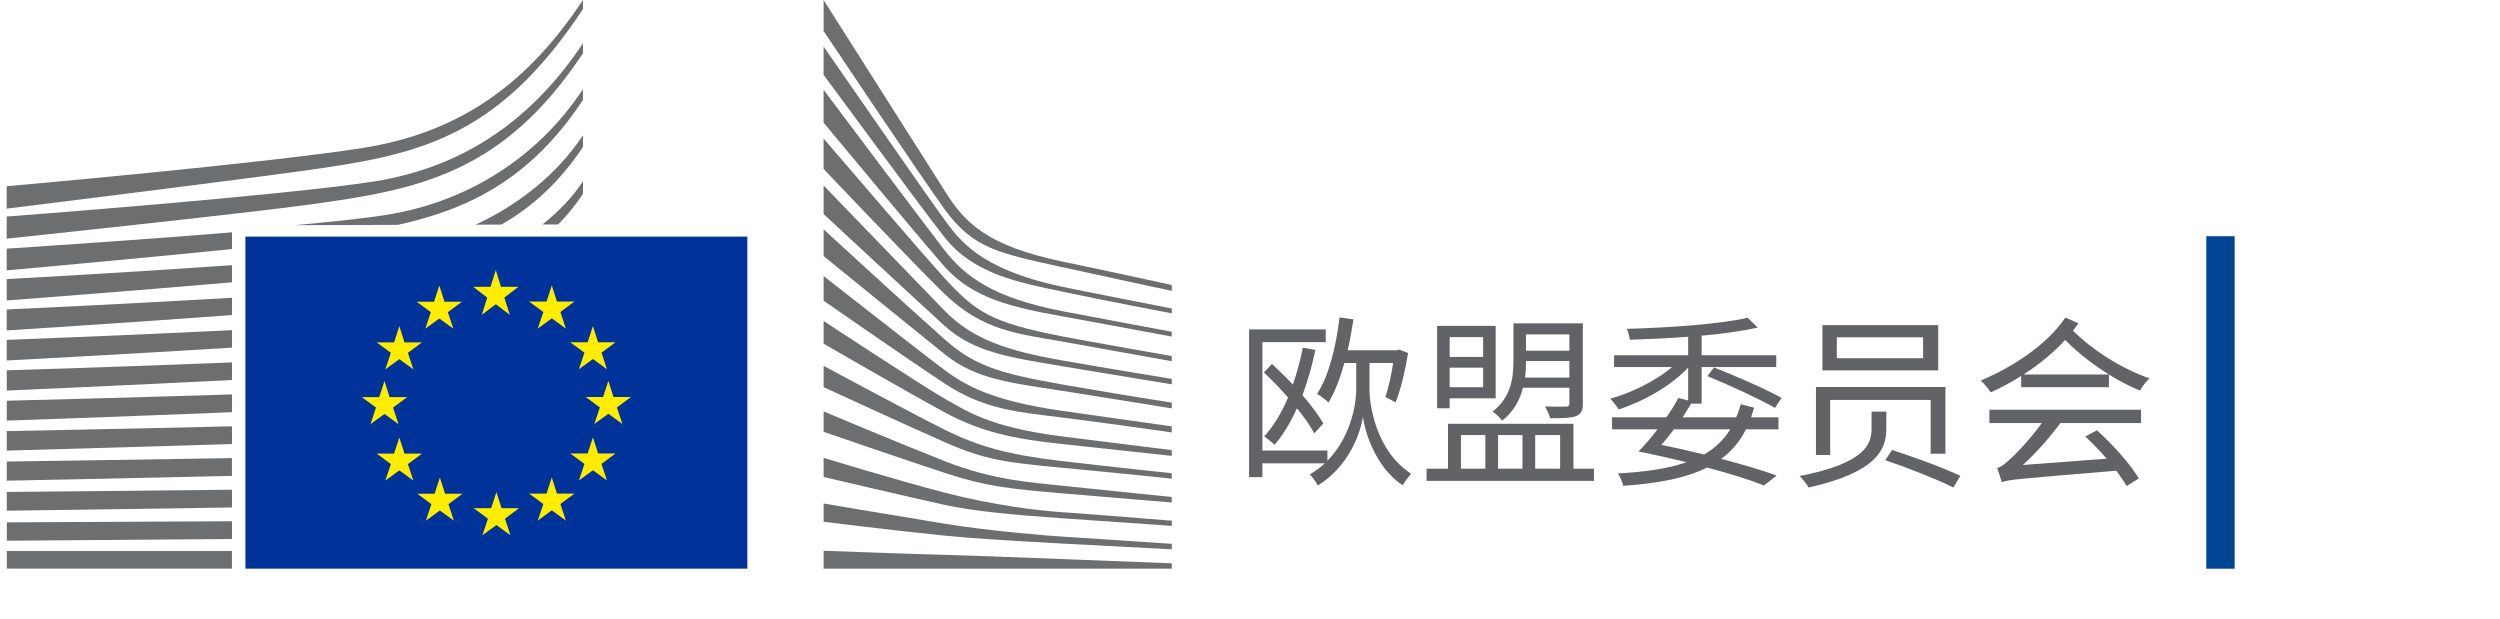 <svg
  width="291"
  height="72"
  viewBox="0 0 291 72"
  fill="none"
  xmlns="http://www.w3.org/2000/svg"
>
<path
    d="M159.412 42.255H162.164C161.949 43.674 161.605 45.179 161.261 46.211L162.444 46.835C163.046 45.373 163.583 43.072 163.906 41.094L162.852 40.686L162.573 40.772H156.875C157.133 39.611 157.348 38.407 157.542 37.181L155.929 36.945C155.499 40.363 154.704 43.717 153.306 45.846C153.693 46.061 154.36 46.577 154.639 46.856C155.392 45.609 155.994 44.018 156.488 42.255H157.864V45.287C157.886 46.749 157.37 50.726 154.51 53.629V52.446H146.942V39.826H154.317V38.342H145.394V55.542H146.942V53.93H154.209C153.693 54.403 153.113 54.833 152.468 55.22C152.747 55.521 153.22 56.166 153.392 56.51C157.069 54.252 158.38 50.318 158.638 48.512C158.875 50.253 160.079 54.36 163.261 56.488C163.476 56.123 163.97 55.478 164.25 55.134C160.1 52.446 159.391 46.985 159.412 45.287V42.255ZM151.651 40.471C151.35 41.976 150.963 43.416 150.49 44.771C149.694 43.911 148.856 43.094 148.06 42.363L147.114 43.352C148.039 44.212 149.028 45.244 149.931 46.276C149.178 48.039 148.254 49.587 147.157 50.791C147.48 51.027 148.103 51.522 148.361 51.78C149.372 50.597 150.232 49.157 150.963 47.523C151.823 48.576 152.532 49.608 152.984 50.447L154.037 49.286C153.5 48.34 152.618 47.179 151.608 45.996C152.21 44.362 152.726 42.578 153.113 40.729L151.651 40.471Z"
    fill="#626366"
  />
<path
    d="M182.675 38.923V40.815H177.623V38.923H182.675ZM177.515 43.954C177.601 43.309 177.623 42.664 177.623 42.083V42.019H182.675V43.954H177.515ZM182.675 45.136V46.964C182.675 47.222 182.589 47.308 182.288 47.329C181.987 47.329 180.955 47.351 179.837 47.308C180.052 47.695 180.332 48.254 180.439 48.684C181.88 48.684 182.869 48.662 183.471 48.426C184.051 48.189 184.245 47.781 184.245 46.964V37.633H176.161V42.062C176.161 43.975 175.881 46.254 173.731 47.91C174.054 48.103 174.634 48.641 174.849 48.963C176.204 47.91 176.913 46.534 177.279 45.136H182.675ZM172.635 39.245V41.546H168.743V39.245H172.635ZM168.743 45.072V42.793H172.635V45.072H168.743ZM168.743 46.362H174.097V37.934H167.281V47.523H168.743V46.362ZM170.055 50.64H172.893V54.553H170.055V50.64ZM177.214 50.64V54.553H174.376V50.64H177.214ZM181.6 50.64V54.553H178.698V50.64H181.6ZM183.148 54.553V49.329H168.55V54.553H166.056V55.972H185.535V54.553H183.148Z"
    fill="#626366"
  />
<path
    d="M201.402 49.974C200.649 51.199 199.639 52.167 198.349 52.898C196.736 52.511 195.038 52.124 193.382 51.78C193.855 51.264 194.35 50.619 194.844 49.974H201.402ZM202.627 47.05C202.477 47.587 202.305 48.103 202.09 48.576H195.855C196.199 48.039 196.543 47.501 196.844 46.985H198.069V42.728H206.755V41.352H198.069V39.073C200.52 38.858 202.799 38.536 204.605 38.127L203.423 36.988C200.262 37.719 194.264 38.149 189.362 38.278C189.512 38.622 189.684 39.181 189.706 39.546C191.856 39.482 194.221 39.374 196.5 39.202V41.352H187.878V42.728H194.629C192.737 44.319 189.942 45.717 187.427 46.405C187.728 46.706 188.179 47.286 188.416 47.652C191.275 46.749 194.5 44.921 196.5 42.793V46.62L195.36 46.319C194.973 47.05 194.5 47.824 193.963 48.576H187.642V49.974H192.931C192.2 50.941 191.426 51.844 190.716 52.554C192.673 52.941 194.543 53.371 196.306 53.801C194.242 54.532 191.641 54.919 188.33 55.112C188.588 55.499 188.824 56.08 188.953 56.553C193.124 56.252 196.306 55.628 198.693 54.424C201.337 55.112 203.638 55.843 205.336 56.51L206.798 55.349C205.078 54.725 202.821 54.059 200.348 53.414C201.574 52.511 202.52 51.393 203.229 49.974H207.013V48.576H203.831C203.939 48.211 204.068 47.845 204.175 47.458L202.627 47.05ZM198.736 43.782C201.38 44.857 204.863 46.469 206.605 47.48L207.379 46.319C205.551 45.287 202.068 43.782 199.51 42.771L198.736 43.782Z"
    fill="#626366"
  />
<path
    d="M213.807 39.267H223.848V41.696H213.807V39.267ZM212.13 37.848V43.115H225.611V37.848H212.13ZM217.849 47.91V49.888C217.849 51.608 217.226 53.908 209.464 55.413C209.851 55.757 210.324 56.402 210.518 56.746C218.58 54.962 219.569 52.188 219.569 49.931V47.91H217.849ZM219.44 53.564C222.063 54.446 225.589 55.843 227.374 56.746L228.191 55.392C226.32 54.489 222.794 53.199 220.236 52.382L219.44 53.564ZM211.378 45.05V52.962H213.033V46.555H224.729V52.812H226.449V45.05H211.378Z"
    fill="#626366"
  />
<path
    d="M231.566 49.243H237.672C236.275 51.156 234.662 52.855 234.06 53.349C233.415 53.973 232.921 54.381 232.469 54.467C232.641 54.94 232.899 55.779 233.007 56.123C233.802 55.822 235.006 55.736 246.337 54.79C246.81 55.435 247.24 56.058 247.541 56.574L248.96 55.693C248.014 54.08 245.993 51.801 244.079 50.081L242.725 50.812C243.542 51.565 244.445 52.489 245.219 53.392L235.458 54.123C237.006 52.726 238.511 51.006 239.844 49.243H249.218V47.695H231.566V49.243ZM240.403 36.966C238.489 39.847 234.727 42.535 230.556 44.298C230.921 44.62 231.48 45.265 231.717 45.674C232.964 45.115 234.146 44.47 235.264 43.76V45.072H245.477V43.588H235.544C237.393 42.406 239.048 41.03 240.381 39.568C242.402 41.653 245.756 44.104 249.089 45.459C249.347 45.007 249.841 44.362 250.207 44.04C246.745 42.857 243.262 40.492 241.306 38.493C241.499 38.213 241.714 37.912 241.929 37.633L240.403 36.966Z"
    fill="#626366"
  />
<path
    fill-rule="evenodd"
    clip-rule="evenodd"
    d="M256.812 66.196H260.112V27.496H256.812V66.196Z"
    fill="#004494"
  />
<path
    d="M86.993 27.541H86.937H28.567V66.191H86.937H86.993V27.541Z"
    fill="#003399"
  />
<path
    d="M58.309 33.381H60.344L58.703 34.645L59.342 36.647L57.711 35.413L56.08 36.647L56.719 34.645L55.068 33.381H57.097L57.711 31.429L58.309 33.381Z"
    fill="#FFED00"
  />
<path
    d="M58.381 59.157H60.416L58.78 60.376L59.414 62.302L57.783 61.114L56.152 62.302L56.796 60.376L55.139 59.157H57.169L57.783 57.282L58.381 59.157Z"
    fill="#FFED00"
  />
<path
    d="M64.828 57.453H66.868L65.227 58.667L65.866 60.593L64.23 59.405L62.599 60.593L63.243 58.667L61.587 57.453H63.617L64.23 55.572L64.828 57.453Z"
    fill="#FFED00"
  />
<path
    d="M64.828 35.1H66.868L65.227 36.319L65.866 38.245L64.23 37.057L62.599 38.245L63.243 36.319L61.587 35.1H63.617L64.23 33.224L64.828 35.1Z"
    fill="#FFED00"
  />
<path
    d="M69.619 39.838H71.649L70.013 41.051L70.647 42.978L69.016 41.789L67.385 42.978L68.029 41.051L66.372 39.838H68.402L69.016 37.957L69.619 39.838Z"
    fill="#FFED00"
  />
<path
    d="M69.619 52.781H71.649L70.013 54L70.647 55.926L69.016 54.738L67.385 55.926L68.029 54L66.372 52.781H68.402L69.016 50.906L69.619 52.781Z"
    fill="#FFED00"
  />
<path
    d="M71.409 46.208H73.449L71.808 47.427L72.447 49.353L70.811 48.165L69.18 49.353L69.824 47.427L68.167 46.208H70.197L70.811 44.333L71.409 46.208Z"
    fill="#FFED00"
  />
<path
    d="M51.739 35.12H53.769L52.133 36.334L52.767 38.26L51.136 37.072L49.505 38.26L50.149 36.334L48.497 35.12H50.522L51.136 33.239L51.739 35.12Z"
    fill="#FFED00"
  />
<path
    d="M47.081 39.853H49.121L47.48 41.066L48.114 42.993L46.483 41.804L44.852 42.993L45.496 41.066L43.84 39.853H45.869L46.483 37.972L47.081 39.853Z"
    fill="#FFED00"
  />
<path
    d="M45.353 46.229H47.388L45.752 47.442L46.386 49.368L44.755 48.185L43.124 49.368L43.768 47.442L42.116 46.229H44.141L44.755 44.348L45.353 46.229Z"
    fill="#FFED00"
  />
<path
    d="M47.081 52.797H49.121L47.48 54.015L48.114 55.942L46.483 54.754L44.852 55.942L45.496 54.015L43.84 52.797H45.869L46.483 50.921L47.081 52.797Z"
    fill="#FFED00"
  />
<path
    d="M51.806 57.468H53.835L52.199 58.682L52.833 60.608L51.202 59.42L49.571 60.608L50.215 58.682L48.564 57.468H50.589L51.202 55.588L51.806 57.468Z"
    fill="#FFED00"
  />
<path
    d="M95.869 0.005C95.869 0.005 107.869 18.91 110.068 22.374C112.262 25.837 114.772 28.583 123.653 30.443C132.535 32.304 136.4 33.184 136.4 33.184V33.856C136.4 33.856 130.755 32.668 123.495 31.065C116.234 29.462 113.264 28.921 109.956 24.366C107.2 20.574 95.869 3.615 95.869 3.615V0V0.005Z"
    fill="#6D6E70"
  />
<path
    d="M95.869 21.595C95.869 21.595 106.796 32.916 109.956 36.167C113.31 39.615 117.6 40.889 123.551 41.941C129.232 42.942 136.395 44.1 136.395 44.1V44.737C136.395 44.737 129.666 43.645 123.551 42.614C117.553 41.597 113.356 41.031 109.92 37.901C106.842 35.1 95.869 24.922 95.869 24.922V21.59V21.595Z"
    fill="#6D6E70"
  />
<path
    d="M95.869 26.697C95.869 26.697 106.259 36.238 109.956 39.499C113.356 42.497 116.112 43.433 123.587 44.742C131.062 46.052 136.395 46.866 136.395 46.866V47.538C136.395 47.538 129.63 46.441 123.551 45.48C117.472 44.525 113.596 44.146 109.956 41.228C105.758 37.861 95.869 29.811 95.869 29.811V26.692V26.697Z"
    fill="#6D6E70"
  />
<path
    d="M95.869 32.132C95.869 32.132 107.737 41.446 109.956 43.074C112.175 44.702 115.109 46.603 123.623 47.821C132.064 49.03 136.395 49.627 136.395 49.627V50.334C136.395 50.334 128.741 49.237 123.623 48.6C118.505 47.963 114.583 47.69 109.991 44.666C105.523 41.724 95.869 35.004 95.869 35.004V32.132Z"
    fill="#6D6E70"
  />
<path
    d="M95.869 37.36C95.869 37.36 107.772 45.197 110.027 46.441C112.282 47.68 114.931 49.702 123.623 50.799C132.315 51.897 136.395 52.392 136.395 52.392V53.065C136.395 53.065 129.206 52.286 123.587 51.684C117.973 51.083 114.143 50.269 109.956 47.998C105.768 45.733 95.869 40.01 95.869 40.01V37.36Z"
    fill="#6D6E70"
  />
<path
    d="M95.869 42.588C95.869 42.588 106.392 48.251 109.956 50.016C113.928 51.988 117.364 52.933 123.587 53.666C129.697 54.384 136.395 55.082 136.395 55.082V55.719C136.395 55.719 130.203 55.062 123.587 54.445C117.027 53.828 114.69 53.545 109.956 51.467C105.722 49.606 95.869 45.066 95.869 45.066V42.583V42.588Z"
    fill="#6D6E70"
  />
<path
    d="M95.869 47.887C95.869 47.887 104.183 51.406 110.027 53.702C115.774 55.957 120.166 56.149 123.658 56.538C125.197 56.71 136.395 57.848 136.395 57.848V58.485C136.395 58.485 129.707 57.954 123.623 57.423C117.538 56.892 114.915 56.665 109.991 55.052C105.006 53.414 95.869 50.264 95.869 50.264V47.892V47.887Z"
    fill="#6D6E70"
  />
<path
    d="M95.869 53.292C95.869 53.292 104.265 55.866 109.991 57.352C115.718 58.839 120.974 59.446 123.623 59.617C126.271 59.794 136.4 60.608 136.4 60.608V61.21C136.4 61.21 130.638 60.821 123.587 60.325C117.886 59.926 113.31 59.501 109.956 58.768C106.244 57.959 95.869 55.522 95.869 55.522V53.292Z"
    fill="#6D6E70"
  />
<path
    d="M95.869 58.606C95.869 58.606 102.736 59.779 109.991 60.967C115.432 61.857 122.799 62.419 123.587 62.454C124.374 62.489 136.395 63.303 136.395 63.303V63.941C136.395 63.941 128.7 63.546 123.587 63.268C118.259 62.975 112.962 62.656 109.956 62.348C103.217 61.655 95.869 60.735 95.869 60.735V58.606Z"
    fill="#6D6E70"
  />
<path
    d="M95.869 64.107C95.869 64.107 106.699 64.512 109.991 64.583C113.284 64.653 136.395 65.574 136.395 65.574V66.196H95.869V64.107Z"
    fill="#6D6E70"
  />
<path
    d="M123.582 33.366C113.78 31.277 111.561 27.733 109.915 25.539C108.268 23.339 95.864 5.415 95.864 5.415V8.712C96.355 9.344 106.97 23.835 109.95 27.627C113.31 31.899 118.571 32.87 123.582 33.932C128.587 34.994 136.395 36.475 136.395 36.475V35.909C136.395 35.909 126.118 33.902 123.582 33.366Z"
    fill="#6D6E70"
  />
<path
    d="M123.582 36.202C115.534 34.645 112.277 32.127 109.915 29.083C107.552 26.034 95.864 10.446 95.864 10.446V14.279C96.355 14.85 107.046 27.753 109.915 30.999C113.259 34.786 117.927 35.783 123.582 36.809C129.237 37.835 136.39 39.18 136.39 39.18V38.614C136.39 38.614 128.224 37.102 123.582 36.207V36.202Z"
    fill="#6D6E70"
  />
<path
    d="M123.582 39.14C115.212 37.532 113.494 36.212 109.95 32.375C107.721 29.963 96.345 16.68 95.864 16.119V19.659C95.864 19.659 106.494 30.873 109.915 34.185C114.399 38.533 118.607 38.862 123.582 39.747C128.557 40.632 136.39 42.047 136.39 42.047V41.446C136.39 41.446 126.931 39.787 123.582 39.145V39.14Z"
    fill="#6D6E70"
  />
<path
    d="M0.783 27.779C0.783 27.779 28.495 24.856 36.257 23.779C48.528 22.081 58.57 20.27 67.86 6.189C67.86 6.189 67.871 5.39 67.86 5.031C62.17 13.591 54.321 19.431 43.512 21.125C32.954 22.783 0.778 25.205 0.778 25.205V27.779H0.783Z"
    fill="#6D6E70"
  />
<path
    d="M0.778 24.285C0.778 24.285 26.46 21.105 34.922 19.931C48.308 18.081 57.721 16.418 67.855 1.057C67.855 1.057 67.86 0.394 67.855 0.005C61.648 9.344 53.984 15.376 42.193 17.227C30.674 19.037 0.778 21.676 0.778 21.676V24.29V24.285Z"
    fill="#6D6E70"
  />
<path d="M26.997 64.133H0.793V66.185H26.997V64.133Z" fill="#6D6E70" />
<path
    d="M67.855 22.571C67.855 22.571 67.871 21.362 67.865 21.105C66.633 22.96 65.012 24.644 63.141 26.125H64.977C66.009 25.074 66.976 23.895 67.85 22.571H67.855Z"
    fill="#6D6E70"
  />
<path
    d="M67.855 17.11C67.855 17.11 67.865 16.038 67.86 15.745C64.89 20.215 60.467 23.784 55.354 26.151L58.371 26.14C61.858 24.133 65.099 21.281 67.85 17.11H67.855Z"
    fill="#6D6E70"
  />
<path
    d="M67.855 11.649C67.855 11.649 67.865 10.714 67.855 10.39C62.686 18.172 54.648 23.496 44.821 25.038C42.495 25.402 38.706 25.807 34.304 26.216L46.304 26.176C54.224 24.431 61.638 21.059 67.845 11.649H67.855Z"
    fill="#6D6E70"
  />
<path
    d="M27.002 60.674C13.632 60.745 0.793 60.801 0.793 60.801V62.94C0.793 62.94 14.24 62.843 27.002 62.737V60.674Z"
    fill="#6D6E70"
  />
<path
    d="M27.002 57.003C13.724 57.15 0.788 57.261 0.788 57.261V59.446C0.788 59.446 14.373 59.269 27.002 59.071V57.003Z"
    fill="#6D6E70"
  />
<path
    d="M26.997 53.322C13.816 53.55 0.788 53.722 0.788 53.722V55.952C0.788 55.952 14.516 55.684 26.997 55.391V53.322Z"
    fill="#6D6E70"
  />
<path
    d="M27.002 49.621C13.918 49.94 0.788 50.177 0.788 50.177V52.448C0.788 52.448 14.675 52.074 27.002 51.684V49.616V49.621Z"
    fill="#6D6E70"
  />
<path
    d="M27.008 45.91C14.021 46.32 0.788 46.643 0.788 46.643V48.959C0.788 48.959 14.844 48.474 27.008 47.978V45.915V45.91Z"
    fill="#6D6E70"
  />
<path
    d="M27.002 42.184C14.118 42.7 0.788 43.104 0.788 43.104V45.46C0.788 45.46 15.018 44.843 27.002 44.231V42.179V42.184Z"
    fill="#6D6E70"
  />
<path
    d="M27.008 38.432C14.22 39.059 0.783 39.56 0.783 39.56V41.961C0.783 41.961 15.202 41.198 27.008 40.465V38.432Z"
    fill="#6D6E70"
  />
<path
    d="M27.008 34.66C14.317 35.408 0.783 36.02 0.783 36.02V38.462C0.783 38.462 15.396 37.532 27.008 36.672V34.66Z"
    fill="#6D6E70"
  />
<path
    d="M27.008 30.868C14.404 31.748 0.783 32.486 0.783 32.486V34.974C0.783 34.974 15.59 33.851 27.008 32.86V30.873V30.868Z"
    fill="#6D6E70"
  />
<path
    d="M27.008 27.041C14.481 28.067 0.778 28.942 0.778 28.942V31.47C0.778 31.47 15.784 30.125 27.008 28.992V27.041Z"
    fill="#6D6E70"
  />
</svg>
